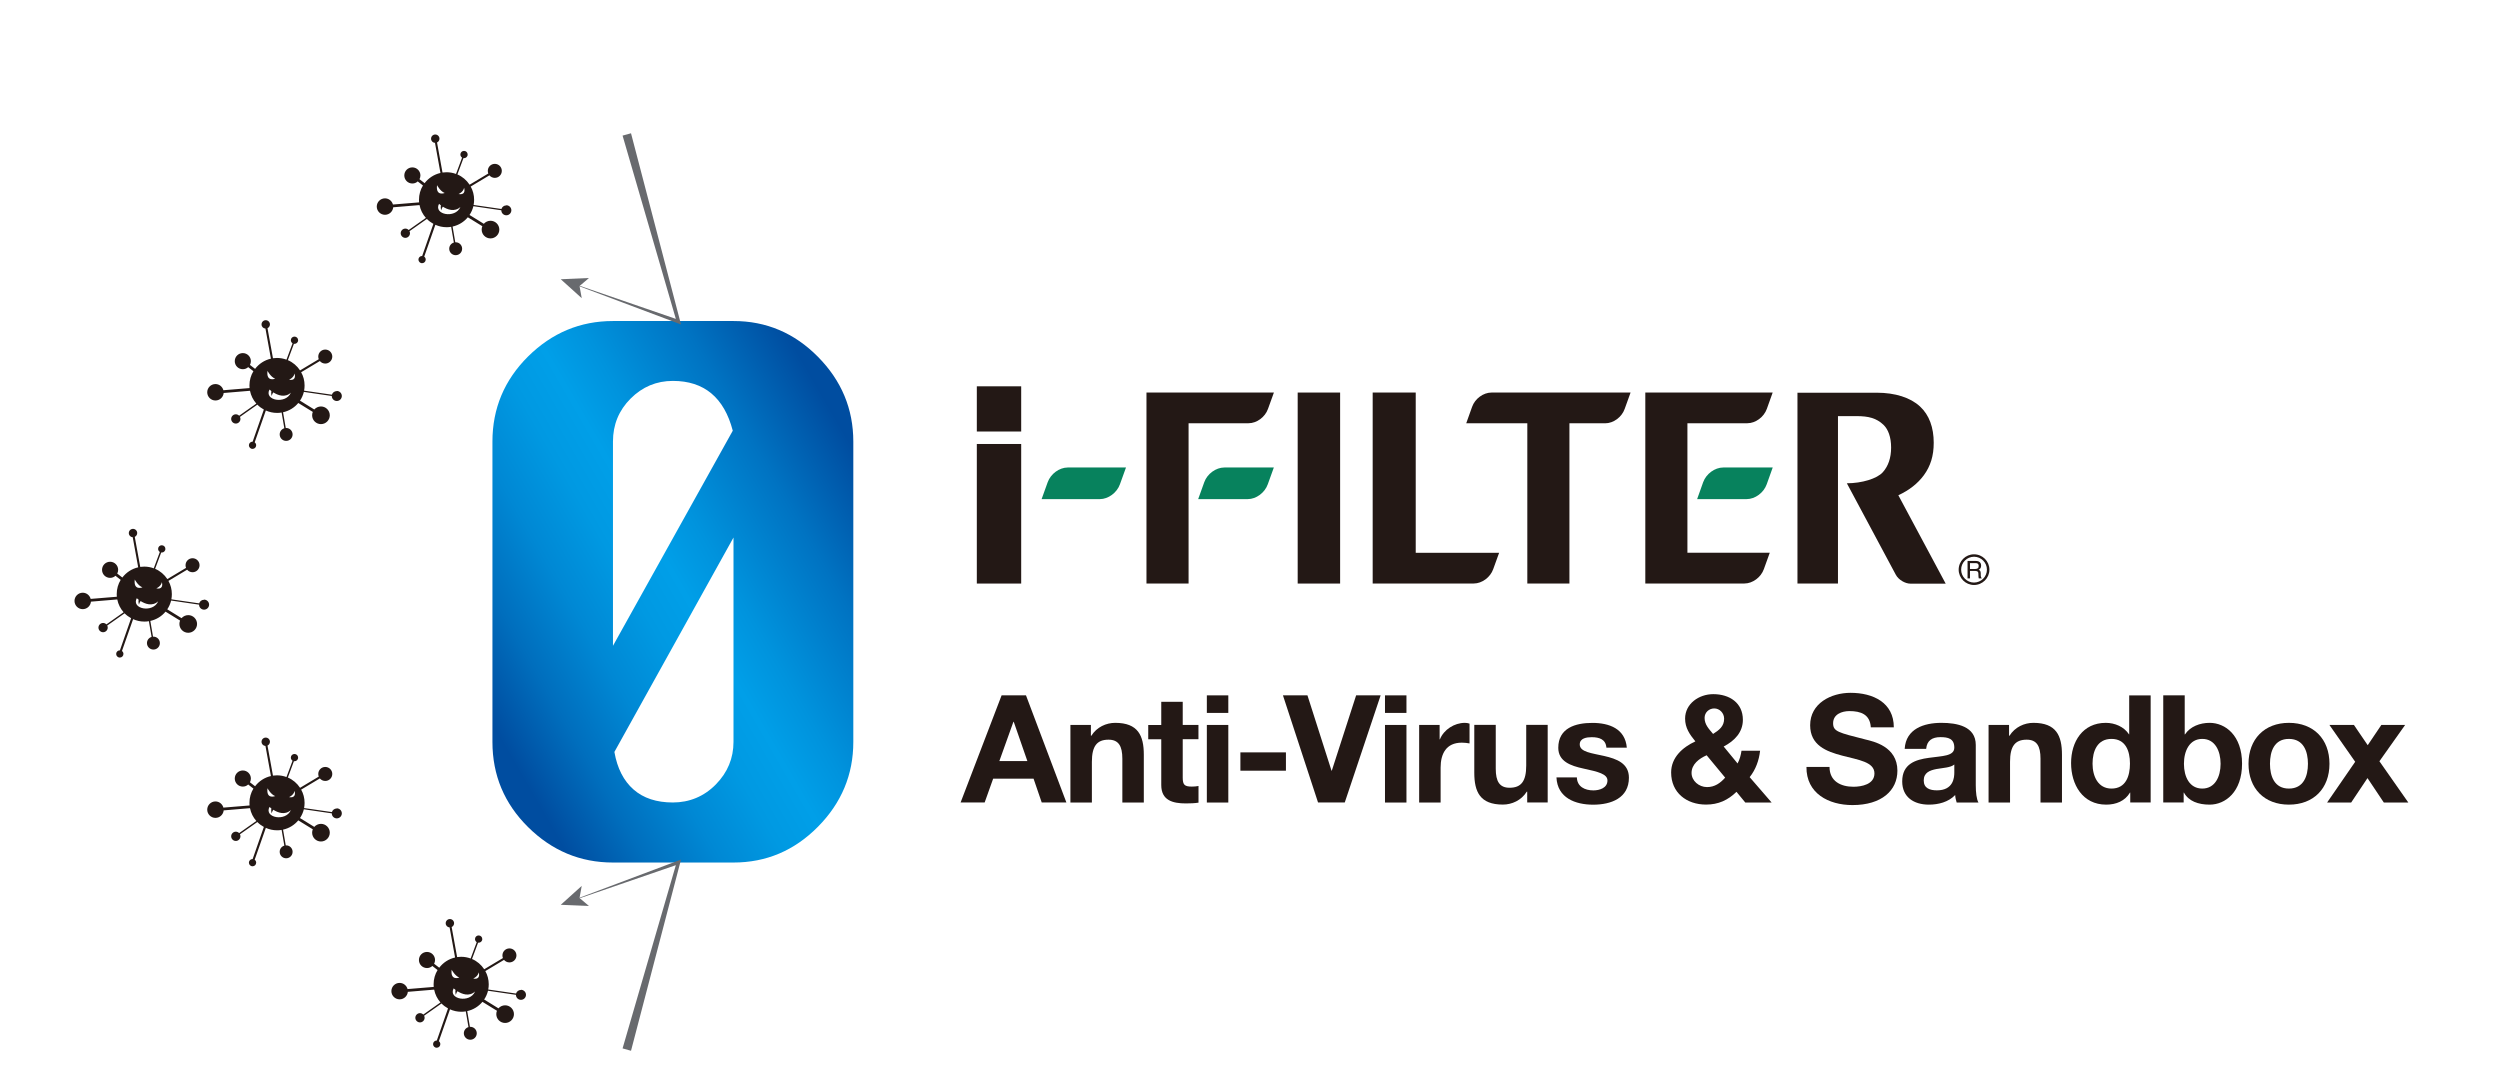 <?xml version="1.0" encoding="UTF-8"?><svg xmlns="http://www.w3.org/2000/svg" width="453" height="195" xmlns:xlink="http://www.w3.org/1999/xlink" viewBox="0 0 453 195"><defs><style>.u{fill:#07825d;}.v{fill:url(#l);}.w{fill:#686a6e;}.x{fill:#231815;}</style><linearGradient id="l" x1="83.07" y1="129.66" x2="160.77" y2="84.81" gradientTransform="matrix(1, 0, 0, 1, 0, 0)" gradientUnits="userSpaceOnUse"><stop offset=".05" stop-color="#004da0"/><stop offset=".18" stop-color="#006ebd"/><stop offset=".31" stop-color="#0088d4"/><stop offset=".43" stop-color="#0099e2"/><stop offset=".52" stop-color="#009fe8"/><stop offset=".61" stop-color="#0093dd"/><stop offset=".79" stop-color="#0073c2"/><stop offset=".96" stop-color="#004da0"/></linearGradient></defs><g id="k"><g><path class="v" d="M111.07,58.17h21.84c5.93,0,11.03,2.16,15.3,6.48,4.27,4.32,6.41,9.44,6.41,15.37v54.42c0,5.93-2.14,11.05-6.41,15.37-4.27,4.32-9.38,6.48-15.3,6.48h-21.84c-5.93,0-11.05-2.14-15.37-6.41-4.32-4.27-6.47-9.42-6.47-15.44v-54.42c0-6.02,2.16-11.16,6.47-15.44,4.32-4.27,9.44-6.41,15.37-6.41Zm21.71,19.88c-1.57-6.02-5.19-9.03-10.86-9.03-2.97,0-5.52,1.07-7.65,3.2-2.14,2.14-3.2,4.73-3.2,7.78v37.02l21.71-38.98Zm-21.45,58.21c.52,2.97,1.68,5.23,3.47,6.8,1.79,1.57,4.16,2.35,7.13,2.35s5.65-1.09,7.78-3.27c2.14-2.18,3.2-4.75,3.2-7.72v-37.02l-21.58,38.85Z"/><g><polygon class="w" points="112.81 189.97 122.63 156.19 123.04 156.57 104.79 162.85 104.76 162.76 122.83 155.97 123.4 155.76 123.24 156.36 114.34 190.4 112.81 189.97"/><polygon class="w" points="101.61 163.95 105.41 160.52 105.01 162.72 106.72 164.16 101.61 163.95"/></g><g><polygon class="w" points="114.34 24.15 123.24 58.19 123.4 58.79 122.83 58.58 104.76 51.79 104.79 51.7 123.04 57.98 122.63 58.36 112.81 24.57 114.34 24.15"/><polygon class="w" points="101.61 50.6 106.72 50.38 105.01 51.83 105.41 54.03 101.61 50.6"/></g><g><path class="x" d="M181.5,126h4.41l7.32,19.41h-4.47l-1.48-4.32h-7.32l-1.54,4.32h-4.36l7.43-19.41Zm-.41,11.91h5.07l-2.47-7.12h-.06l-2.55,7.12Z"/><path class="x" d="M193.97,131.36h3.7v1.96h.08c.99-1.58,2.69-2.34,4.33-2.34,4.14,0,5.18,2.31,5.18,5.79v8.65h-3.89v-7.94c0-2.31-.69-3.45-2.5-3.45-2.11,0-3.02,1.17-3.02,4.02v7.37h-3.89v-14.06Z"/><path class="x" d="M214.31,131.36h2.85v2.58h-2.85v6.96c0,1.31,.33,1.63,1.65,1.63,.41,0,.79-.03,1.21-.11v3.02c-.66,.11-1.51,.14-2.28,.14-2.39,0-4.47-.54-4.47-3.34v-8.29h-2.36v-2.58h2.36v-4.21h3.89v4.21Z"/><path class="x" d="M222.57,129.18h-3.89v-3.18h3.89v3.18Zm-3.89,2.18h3.89v14.06h-3.89v-14.06Z"/><path class="x" d="M224.76,136.33h8.25v3.32h-8.25v-3.32Z"/><path class="x" d="M243.68,145.41h-4.85l-6.36-19.41h4.44l4.36,13.65h.05l4.41-13.65h4.44l-6.5,19.41Z"/><path class="x" d="M254.85,129.18h-3.89v-3.18h3.89v3.18Zm-3.89,2.18h3.89v14.06h-3.89v-14.06Z"/><path class="x" d="M257.16,131.36h3.7v2.61h.05c.71-1.77,2.63-2.99,4.52-2.99,.27,0,.6,.05,.85,.14v3.59c-.36-.08-.93-.14-1.4-.14-2.85,0-3.84,2.04-3.84,4.51v6.34h-3.89v-14.06Z"/><path class="x" d="M280.43,145.41h-3.7v-1.96h-.08c-.99,1.58-2.69,2.34-4.33,2.34-4.14,0-5.18-2.31-5.18-5.79v-8.65h3.89v7.94c0,2.31,.69,3.45,2.5,3.45,2.11,0,3.02-1.17,3.02-4.02v-7.37h3.89v14.06Z"/><path class="x" d="M285.73,140.85c.03,1.69,1.45,2.37,2.99,2.37,1.12,0,2.55-.44,2.55-1.79,0-1.17-1.62-1.58-4.41-2.18-2.25-.49-4.5-1.28-4.5-3.75,0-3.59,3.13-4.51,6.17-4.51s5.95,1.03,6.25,4.49h-3.7c-.11-1.5-1.26-1.9-2.66-1.9-.88,0-2.17,.16-2.17,1.31,0,1.39,2.19,1.58,4.41,2.09,2.28,.52,4.5,1.33,4.5,3.94,0,3.7-3.24,4.89-6.47,4.89s-6.5-1.22-6.66-4.95h3.7Z"/><path class="x" d="M314.65,143.48c-1.56,1.52-3.29,2.31-5.51,2.31-3.54,0-6.33-2.15-6.33-5.82,0-2.72,2.08-4.57,4.39-5.63-1.04-1.28-1.86-2.45-1.86-4.13,0-2.69,2.5-4.43,5.1-4.43,2.96,0,5.37,1.58,5.37,4.65,0,2.26-1.51,3.81-3.48,4.84l2.52,3.07c.38-.71,.6-1.52,.71-2.31h3.37c-.19,1.74-.8,3.43-1.89,4.79l3.98,4.6h-4.77l-1.59-1.93Zm-5.4-6.63c-1.37,.6-2.74,1.63-2.74,3.21,0,1.41,1.32,2.56,2.8,2.56,1.4,0,2.39-.71,3.29-1.71l-3.35-4.05Zm1.37-8.48c-.93,0-1.75,.71-1.75,1.71,0,1.22,.79,2.01,1.54,2.91,1.1-.71,2-1.36,2-2.77,0-1.01-.82-1.85-1.78-1.85Z"/><path class="x" d="M331.51,138.97c0,2.58,2.03,3.59,4.33,3.59,1.51,0,3.81-.44,3.81-2.42,0-2.09-2.93-2.45-5.81-3.21-2.91-.76-5.84-1.88-5.84-5.52,0-3.97,3.78-5.87,7.32-5.87,4.09,0,7.84,1.77,7.84,6.25h-4.17c-.14-2.34-1.81-2.94-3.87-2.94-1.37,0-2.96,.57-2.96,2.2,0,1.5,.93,1.69,5.84,2.94,1.43,.35,5.81,1.25,5.81,5.66,0,3.56-2.82,6.23-8.14,6.23-4.33,0-8.39-2.12-8.34-6.91h4.17Z"/><path class="x" d="M345.13,135.68c.22-3.62,3.48-4.7,6.66-4.7,2.82,0,6.22,.63,6.22,4v7.31c0,1.28,.14,2.56,.49,3.13h-3.95c-.14-.44-.25-.9-.27-1.36-1.23,1.28-3.04,1.74-4.77,1.74-2.69,0-4.83-1.33-4.83-4.21,0-3.18,2.41-3.94,4.83-4.27,2.39-.35,4.61-.27,4.61-1.85,0-1.66-1.15-1.9-2.52-1.9-1.48,0-2.44,.6-2.58,2.12h-3.89Zm8.99,2.85c-.66,.57-2.03,.6-3.24,.82-1.21,.24-2.3,.65-2.3,2.07s1.12,1.79,2.39,1.79c3.04,0,3.15-2.39,3.15-3.24v-1.44Z"/><path class="x" d="M360.34,131.36h3.7v1.96h.08c.99-1.58,2.69-2.34,4.33-2.34,4.14,0,5.18,2.31,5.18,5.79v8.65h-3.89v-7.94c0-2.31-.69-3.45-2.5-3.45-2.11,0-3.02,1.17-3.02,4.02v7.37h-3.89v-14.06Z"/><path class="x" d="M386,143.62h-.05c-.9,1.52-2.5,2.18-4.31,2.18-4.28,0-6.36-3.64-6.36-7.53s2.11-7.29,6.28-7.29c1.67,0,3.32,.71,4.22,2.09h.03v-7.07h3.89v19.41h-3.7v-1.79Zm-3.4-9.73c-2.55,0-3.43,2.18-3.43,4.49s1.01,4.51,3.43,4.51c2.58,0,3.35-2.23,3.35-4.54s-.82-4.46-3.35-4.46Z"/><path class="x" d="M391.98,126h3.89v7.07h.05c.96-1.44,2.71-2.09,4.47-2.09,2.82,0,5.87,2.26,5.87,7.4s-3.04,7.42-5.87,7.42c-2.08,0-3.81-.63-4.66-2.18h-.05v1.79h-3.7v-19.41Zm7.07,7.89c-2.3,0-3.32,2.15-3.32,4.51s1.01,4.49,3.32,4.49,3.32-2.15,3.32-4.49-1.01-4.51-3.32-4.51Z"/><path class="x" d="M414.75,130.98c4.47,0,7.35,2.94,7.35,7.42s-2.88,7.4-7.35,7.4-7.32-2.94-7.32-7.4,2.88-7.42,7.32-7.42Zm0,11.91c2.66,0,3.45-2.26,3.45-4.49s-.79-4.51-3.45-4.51-3.43,2.26-3.43,4.51,.8,4.49,3.43,4.49Z"/><path class="x" d="M426.75,138.02l-4.66-6.66h4.44l2.5,3.67,2.47-3.67h4.31l-4.66,6.58,5.24,7.48h-4.44l-2.96-4.43-2.96,4.43h-4.36l5.1-7.4Z"/></g><path class="x" d="M61.01,70.87c-.41,0-.76,.28-.87,.65l-5.04-.73c.06-.3,.09-.62,.09-.94,0-.87-.22-1.69-.62-2.4l3.39-2.03c.23,.28,.59,.46,.98,.46,.7,0,1.27-.57,1.27-1.27s-.57-1.27-1.27-1.27-1.27,.57-1.27,1.27c0,.17,.03,.33,.09,.48l-3.39,2.03c-.54-.82-1.3-1.47-2.21-1.86l1.1-2.96s.07,.01,.1,.01c.36,0,.66-.29,.66-.66s-.29-.66-.66-.66-.66,.29-.66,.66c0,.24,.13,.44,.31,.56l-1.1,2.96c-.54-.2-1.12-.31-1.72-.31-.25,0-.49,.02-.73,.05l-.99-5.44c.26-.12,.44-.39,.44-.69,0-.42-.34-.76-.76-.76s-.76,.34-.76,.76,.31,.73,.71,.76l.99,5.45c-1.16,.26-2.17,.93-2.87,1.85l-.93-.72c.11-.2,.17-.43,.17-.68,0-.8-.65-1.46-1.46-1.46s-1.46,.65-1.46,1.46,.65,1.46,1.46,1.46c.38,0,.72-.14,.97-.38l.95,.74c-.46,.75-.72,1.64-.72,2.59,0,.16,0,.31,.02,.47l-4.74,.39c-.17-.64-.75-1.12-1.44-1.12-.82,0-1.49,.67-1.49,1.49s.67,1.49,1.49,1.49c.78,0,1.42-.6,1.49-1.36l4.77-.4c.17,.88,.58,1.68,1.15,2.32l-3.12,2.2c-.15-.16-.37-.26-.6-.26-.46,0-.84,.38-.84,.84s.38,.84,.84,.84,.84-.38,.84-.84c0-.13-.03-.26-.09-.37l3.15-2.22c.34,.35,.74,.65,1.18,.89l-2.03,5.82h-.02c-.36,0-.66,.29-.66,.65s.29,.66,.66,.66,.66-.29,.66-.66c0-.22-.11-.41-.27-.53l2.02-5.77c.62,.28,1.31,.44,2.04,.44,.28,0,.55-.02,.82-.07l.49,2.85c-.49,.14-.84,.59-.84,1.12,0,.64,.52,1.17,1.17,1.17s1.17-.52,1.17-1.17-.52-1.17-1.17-1.17c-.02,0-.05,0-.07,0l-.49-2.85c1.1-.24,2.06-.84,2.76-1.68l2.63,1.62c-.08,.19-.12,.39-.12,.61,0,.89,.72,1.6,1.6,1.6s1.6-.72,1.6-1.6-.72-1.6-1.6-1.6c-.48,0-.92,.22-1.21,.55l-2.59-1.6c.32-.48,.56-1.01,.7-1.59l5.06,.74h0c0,.51,.41,.91,.91,.91s.91-.41,.91-.91-.41-.91-.91-.91Zm-12.54-3.67s.58,1.11,1.39,1.42c0,0-1.65,.67-1.39-1.42Zm.36,3.38s.13,.12,.34,.28c-.09,.44,.06,.91,.06,.91,0,0,.09-.43,.3-.67,.78,.5,2.09,1.04,3.18,.05-.92,2.18-4.94,1.4-3.87-.58Zm3.54-1.77s.84-.34,1.01-1.13c.18,.65,.04,1.32-1.01,1.13Z"/><path class="x" d="M61.01,146.5c-.41,0-.76,.28-.87,.65l-5.04-.73c.06-.3,.09-.62,.09-.94,0-.87-.22-1.69-.62-2.4l3.39-2.03c.23,.28,.59,.46,.98,.46,.7,0,1.27-.57,1.27-1.27s-.57-1.27-1.27-1.27-1.27,.57-1.27,1.27c0,.17,.03,.33,.09,.48l-3.39,2.03c-.54-.82-1.3-1.47-2.21-1.86l1.1-2.96s.07,.01,.1,.01c.36,0,.66-.29,.66-.66s-.29-.66-.66-.66-.66,.29-.66,.66c0,.24,.13,.44,.31,.56l-1.1,2.96c-.54-.2-1.12-.31-1.72-.31-.25,0-.49,.02-.73,.05l-.99-5.44c.26-.12,.44-.39,.44-.69,0-.42-.34-.76-.76-.76s-.76,.34-.76,.76,.31,.73,.71,.76l.99,5.45c-1.16,.26-2.17,.93-2.87,1.85l-.93-.72c.11-.2,.17-.43,.17-.68,0-.8-.65-1.46-1.46-1.46s-1.46,.65-1.46,1.46,.65,1.46,1.46,1.46c.38,0,.72-.14,.97-.38l.95,.74c-.46,.75-.72,1.64-.72,2.59,0,.16,0,.31,.02,.47l-4.74,.39c-.17-.64-.75-1.12-1.44-1.12-.82,0-1.49,.67-1.49,1.49s.67,1.49,1.49,1.49c.78,0,1.42-.6,1.49-1.36l4.77-.4c.17,.88,.58,1.68,1.15,2.32l-3.12,2.2c-.15-.16-.37-.26-.6-.26-.46,0-.84,.38-.84,.84s.38,.84,.84,.84,.84-.38,.84-.84c0-.13-.03-.26-.09-.37l3.15-2.22c.34,.35,.74,.65,1.18,.89l-2.03,5.82h-.02c-.36,0-.66,.29-.66,.65s.29,.66,.66,.66,.66-.29,.66-.66c0-.22-.11-.41-.27-.53l2.02-5.77c.62,.28,1.31,.44,2.04,.44,.28,0,.55-.02,.82-.07l.49,2.85c-.49,.14-.84,.59-.84,1.12,0,.64,.52,1.17,1.17,1.17s1.17-.52,1.17-1.17-.52-1.17-1.17-1.17c-.02,0-.05,0-.07,0l-.49-2.85c1.1-.24,2.06-.84,2.76-1.68l2.63,1.62c-.08,.19-.12,.39-.12,.61,0,.89,.72,1.6,1.6,1.6s1.6-.72,1.6-1.6-.72-1.6-1.6-1.6c-.48,0-.92,.22-1.21,.55l-2.59-1.6c.32-.48,.56-1.01,.7-1.59l5.06,.74h0c0,.51,.41,.91,.91,.91s.91-.41,.91-.91-.41-.91-.91-.91Zm-12.54-3.67s.58,1.11,1.39,1.42c0,0-1.65,.67-1.39-1.42Zm.36,3.38s.13,.12,.34,.28c-.09,.44,.06,.91,.06,.91,0,0,.09-.43,.3-.67,.78,.5,2.09,1.04,3.18,.05-.92,2.18-4.94,1.4-3.87-.58Zm3.54-1.77s.84-.34,1.01-1.13c.18,.65,.04,1.32-1.01,1.13Z"/><path class="x" d="M91.73,37.22c-.41,0-.76,.28-.87,.65l-5.04-.73c.06-.3,.09-.62,.09-.94,0-.87-.22-1.69-.62-2.4l3.39-2.03c.23,.28,.59,.46,.98,.46,.7,0,1.27-.57,1.27-1.27s-.57-1.27-1.27-1.27-1.27,.57-1.27,1.27c0,.17,.03,.33,.09,.48l-3.39,2.03c-.54-.82-1.3-1.47-2.21-1.86l1.1-2.96s.07,.01,.1,.01c.36,0,.66-.29,.66-.66s-.29-.66-.66-.66-.66,.29-.66,.66c0,.24,.13,.44,.31,.56l-1.1,2.96c-.54-.2-1.12-.31-1.72-.31-.25,0-.49,.02-.73,.05l-.99-5.44c.26-.12,.44-.39,.44-.69,0-.42-.34-.76-.76-.76s-.76,.34-.76,.76,.31,.73,.71,.76l.99,5.45c-1.16,.26-2.17,.93-2.87,1.85l-.93-.72c.11-.2,.17-.43,.17-.68,0-.8-.65-1.46-1.46-1.46s-1.46,.65-1.46,1.46,.65,1.46,1.46,1.46c.38,0,.72-.14,.97-.38l.95,.74c-.46,.75-.72,1.64-.72,2.59,0,.16,0,.31,.02,.47l-4.74,.39c-.17-.64-.75-1.12-1.44-1.12-.82,0-1.49,.67-1.49,1.49s.67,1.49,1.49,1.49c.78,0,1.42-.6,1.49-1.36l4.77-.4c.17,.88,.58,1.68,1.15,2.32l-3.12,2.2c-.15-.16-.37-.26-.6-.26-.46,0-.84,.38-.84,.84s.38,.84,.84,.84,.84-.38,.84-.84c0-.13-.03-.26-.09-.37l3.15-2.22c.34,.35,.74,.65,1.18,.89l-2.03,5.82h-.02c-.36,0-.66,.29-.66,.65s.29,.66,.66,.66,.66-.29,.66-.66c0-.22-.11-.41-.27-.53l2.02-5.77c.62,.28,1.31,.44,2.04,.44,.28,0,.55-.02,.82-.07l.49,2.85c-.49,.14-.84,.59-.84,1.12,0,.64,.52,1.17,1.17,1.17s1.17-.52,1.17-1.17-.52-1.17-1.17-1.17c-.02,0-.05,0-.07,0l-.49-2.85c1.1-.24,2.06-.84,2.76-1.68l2.63,1.62c-.08,.19-.12,.39-.12,.61,0,.89,.72,1.6,1.6,1.6s1.6-.72,1.6-1.6-.72-1.6-1.6-1.6c-.48,0-.92,.22-1.21,.55l-2.59-1.6c.32-.48,.56-1.01,.7-1.59l5.06,.74h0c0,.51,.41,.91,.91,.91s.91-.41,.91-.91-.41-.91-.91-.91Zm-12.54-3.67s.58,1.11,1.39,1.42c0,0-1.65,.67-1.39-1.42Zm.36,3.38s.13,.12,.34,.28c-.09,.44,.06,.91,.06,.91,0,0,.09-.43,.3-.67,.78,.5,2.09,1.04,3.18,.05-.92,2.18-4.94,1.4-3.87-.58Zm3.54-1.77s.84-.34,1.01-1.13c.18,.65,.04,1.32-1.01,1.13Z"/><path class="x" d="M94.38,179.38c-.41,0-.76,.28-.87,.65l-5.04-.73c.06-.3,.09-.62,.09-.94,0-.87-.22-1.69-.62-2.4l3.39-2.03c.23,.28,.59,.46,.98,.46,.7,0,1.27-.57,1.27-1.27s-.57-1.27-1.27-1.27-1.27,.57-1.27,1.27c0,.17,.03,.33,.09,.48l-3.39,2.03c-.54-.82-1.3-1.47-2.21-1.86l1.1-2.96s.07,.01,.1,.01c.36,0,.66-.29,.66-.66s-.29-.66-.66-.66-.66,.29-.66,.66c0,.24,.13,.44,.31,.56l-1.1,2.96c-.54-.2-1.12-.31-1.72-.31-.25,0-.49,.02-.73,.05l-.99-5.44c.26-.12,.44-.39,.44-.69,0-.42-.34-.76-.76-.76s-.76,.34-.76,.76,.31,.73,.71,.76l.99,5.45c-1.16,.26-2.17,.93-2.87,1.85l-.93-.72c.11-.2,.17-.43,.17-.68,0-.8-.65-1.46-1.46-1.46s-1.46,.65-1.46,1.46,.65,1.46,1.46,1.46c.38,0,.72-.14,.97-.38l.95,.74c-.46,.75-.72,1.64-.72,2.59,0,.16,0,.31,.02,.47l-4.74,.39c-.17-.64-.75-1.12-1.44-1.12-.82,0-1.49,.67-1.49,1.49s.67,1.49,1.49,1.49c.78,0,1.42-.6,1.49-1.36l4.77-.4c.17,.88,.58,1.68,1.15,2.32l-3.12,2.2c-.15-.16-.37-.26-.6-.26-.46,0-.84,.38-.84,.84s.38,.84,.84,.84,.84-.38,.84-.84c0-.13-.03-.26-.09-.37l3.15-2.22c.34,.35,.74,.65,1.18,.89l-2.03,5.82h-.02c-.36,0-.66,.29-.66,.65s.29,.66,.66,.66,.66-.29,.66-.66c0-.22-.11-.41-.27-.53l2.02-5.77c.62,.28,1.31,.44,2.04,.44,.28,0,.55-.02,.82-.07l.49,2.85c-.49,.14-.84,.59-.84,1.12,0,.64,.52,1.17,1.17,1.17s1.17-.52,1.17-1.17-.52-1.17-1.17-1.17c-.02,0-.05,0-.07,0l-.49-2.85c1.1-.24,2.06-.84,2.76-1.68l2.63,1.62c-.08,.19-.12,.39-.12,.61,0,.89,.72,1.6,1.6,1.6s1.6-.72,1.6-1.6-.72-1.6-1.6-1.6c-.48,0-.92,.22-1.21,.55l-2.59-1.6c.32-.48,.56-1.01,.7-1.59l5.06,.74h0c0,.51,.41,.91,.91,.91s.91-.41,.91-.91-.41-.91-.91-.91Zm-12.54-3.67s.58,1.11,1.39,1.42c0,0-1.65,.67-1.39-1.42Zm.36,3.38s.13,.12,.34,.28c-.09,.44,.06,.91,.06,.91,0,0,.09-.43,.3-.67,.78,.5,2.09,1.04,3.18,.05-.92,2.18-4.94,1.4-3.87-.58Zm3.54-1.77s.84-.34,1.01-1.13c.18,.65,.04,1.32-1.01,1.13Z"/><path class="x" d="M36.96,108.68c-.41,0-.76,.28-.87,.65l-5.04-.73c.06-.3,.09-.62,.09-.94,0-.87-.22-1.69-.62-2.4l3.39-2.03c.23,.28,.59,.46,.98,.46,.7,0,1.27-.57,1.27-1.27s-.57-1.27-1.27-1.27-1.27,.57-1.27,1.27c0,.17,.03,.33,.09,.48l-3.39,2.03c-.54-.82-1.3-1.47-2.21-1.86l1.1-2.96s.07,.01,.1,.01c.36,0,.66-.29,.66-.66s-.29-.66-.66-.66-.66,.29-.66,.66c0,.24,.13,.44,.31,.56l-1.1,2.96c-.54-.2-1.12-.31-1.72-.31-.25,0-.49,.02-.73,.05l-.99-5.44c.26-.12,.44-.39,.44-.69,0-.42-.34-.76-.76-.76s-.76,.34-.76,.76,.31,.73,.71,.76l.99,5.45c-1.16,.26-2.17,.93-2.87,1.85l-.93-.72c.11-.2,.17-.43,.17-.68,0-.8-.65-1.46-1.46-1.46s-1.46,.65-1.46,1.46,.65,1.46,1.46,1.46c.38,0,.72-.14,.97-.38l.95,.74c-.46,.75-.72,1.64-.72,2.59,0,.16,0,.31,.02,.47l-4.74,.39c-.17-.64-.75-1.12-1.44-1.12-.82,0-1.49,.67-1.49,1.49s.67,1.49,1.49,1.49c.78,0,1.42-.6,1.49-1.36l4.77-.4c.17,.88,.58,1.68,1.15,2.32l-3.12,2.2c-.15-.16-.37-.26-.6-.26-.46,0-.84,.38-.84,.84s.38,.84,.84,.84,.84-.38,.84-.84c0-.13-.03-.26-.09-.37l3.15-2.22c.34,.35,.74,.65,1.18,.89l-2.03,5.82h-.02c-.36,0-.66,.29-.66,.65s.29,.66,.66,.66,.66-.29,.66-.66c0-.22-.11-.41-.27-.53l2.02-5.77c.62,.28,1.31,.44,2.04,.44,.28,0,.55-.02,.82-.07l.49,2.85c-.49,.14-.84,.59-.84,1.12,0,.64,.52,1.17,1.17,1.17s1.17-.52,1.17-1.17-.52-1.17-1.17-1.17c-.02,0-.05,0-.07,0l-.49-2.85c1.1-.24,2.06-.84,2.76-1.68l2.63,1.62c-.08,.19-.12,.39-.12,.61,0,.89,.72,1.6,1.6,1.6s1.6-.72,1.6-1.6-.72-1.6-1.6-1.6c-.48,0-.92,.22-1.21,.55l-2.59-1.6c.32-.48,.56-1.01,.7-1.59l5.06,.74h0c0,.51,.41,.91,.91,.91s.91-.41,.91-.91-.41-.91-.91-.91Zm-12.54-3.67s.58,1.11,1.39,1.42c0,0-1.65,.67-1.39-1.42Zm.36,3.38s.13,.12,.34,.28c-.09,.44,.06,.91,.06,.91,0,0,.09-.43,.3-.67,.78,.5,2.09,1.04,3.18,.05-.92,2.18-4.94,1.4-3.87-.58Zm3.54-1.77s.84-.34,1.01-1.13c.18,.65,.04,1.32-1.01,1.13Z"/></g></g><g id="m"><g><path class="u" d="M202.86,84.71h-9.38c-1.53,0-3.09,1.15-3.64,2.67l-1.1,3.06h10.56c1.52,0,3.09-1.16,3.63-2.68l1.1-3.05h-1.18Z"/><path class="u" d="M320.05,84.71h-7.8c-1.53,0-3.09,1.15-3.64,2.67l-1.09,3.06h8.97c1.54,0,3.1-1.16,3.64-2.69l1.09-3.05h-1.17Z"/><path class="x" d="M325.7,71.13v34.61h7.34v-30.34h3.38c2.16,0,3.59,.37,4.85,1.56,.88,.83,1.4,2.26,1.4,4.14,0,1.87-.52,3.36-1.49,4.45-1.04,1.19-3.84,2.02-6.53,2.02l8.88,16.59c.47,.88,1.66,1.6,2.66,1.6h6.37l-8.58-16.02c1.97-.91,3.52-2.13,4.63-3.64,1.19-1.63,1.79-3.5,1.78-5.88,0-2.72-.8-5.02-2.49-6.57-1.72-1.6-4.49-2.49-7.82-2.49h-14.4Z"/><path class="x" d="M298.13,71.13v34.6h17.96c1.48,0,3-1.12,3.52-2.6l1.07-2.97h-14.92v-23.47h10.86c1.49,0,3-1.12,3.53-2.6l1.06-2.97h-23.08Z"/><path class="x" d="M270.26,71.13c-1.48,0-3,1.11-3.52,2.6l-1.06,2.97h11.07v29.04h7.63v-29.04h6.49c1.49,0,3-1.12,3.52-2.6l1.07-2.97h-25.2Z"/><rect class="x" x="177" y="80.45" width="8.04" height="25.29"/><rect class="x" x="177" y="70" width="8.04" height="8.19"/><rect class="x" x="235.14" y="71.13" width="7.69" height="34.61"/><path class="x" d="M207.74,71.13v34.6h7.63v-29.04h10.87c1.48,0,3-1.11,3.52-2.6l1.07-2.96h-23.09Z"/><path class="x" d="M256.53,100.17v-29.04h-7.8v34.6h18.32c1.48,0,3-1.12,3.52-2.6l1.07-2.96h-15.11Z"/><path class="u" d="M229.65,84.71h-7.8c-1.53,0-3.1,1.15-3.64,2.67l-1.1,3.06h8.98c1.54,0,3.09-1.16,3.63-2.68l1.1-3.05h-1.17Z"/><path class="x" d="M354.91,103.22c0,1.53,1.25,2.78,2.78,2.78,1.54,0,2.79-1.25,2.79-2.78,0-1.54-1.25-2.78-2.79-2.78s-2.78,1.25-2.78,2.78m.45,0c0-1.29,1.04-2.33,2.33-2.34,1.29,0,2.34,1.05,2.34,2.34s-1.05,2.33-2.34,2.34c-1.28,0-2.33-1.05-2.33-2.34Z"/><path class="x" d="M356.53,101.64h1.44c.23,0,.43,.03,.58,.1,.29,.14,.43,.39,.43,.75,0,.19-.04,.35-.12,.47-.07,.12-.19,.22-.33,.28,.12,.06,.22,.12,.28,.21,.05,.08,.09,.21,.1,.39v.43c0,.12,.02,.2,.04,.27,.02,.1,.08,.16,.13,.19v.07h-.52s-.02-.06-.03-.1c0-.04-.01-.13-.03-.25l-.02-.52c0-.21-.08-.35-.22-.41-.08-.04-.21-.06-.37-.07h-.93v1.36h-.44v-3.15m1.39,1.44c.19,0,.34-.04,.46-.12,.11-.08,.17-.22,.17-.43,0-.22-.08-.38-.24-.45-.09-.05-.2-.06-.33-.06h-1.01v1.06h.95Z"/></g></g></svg>